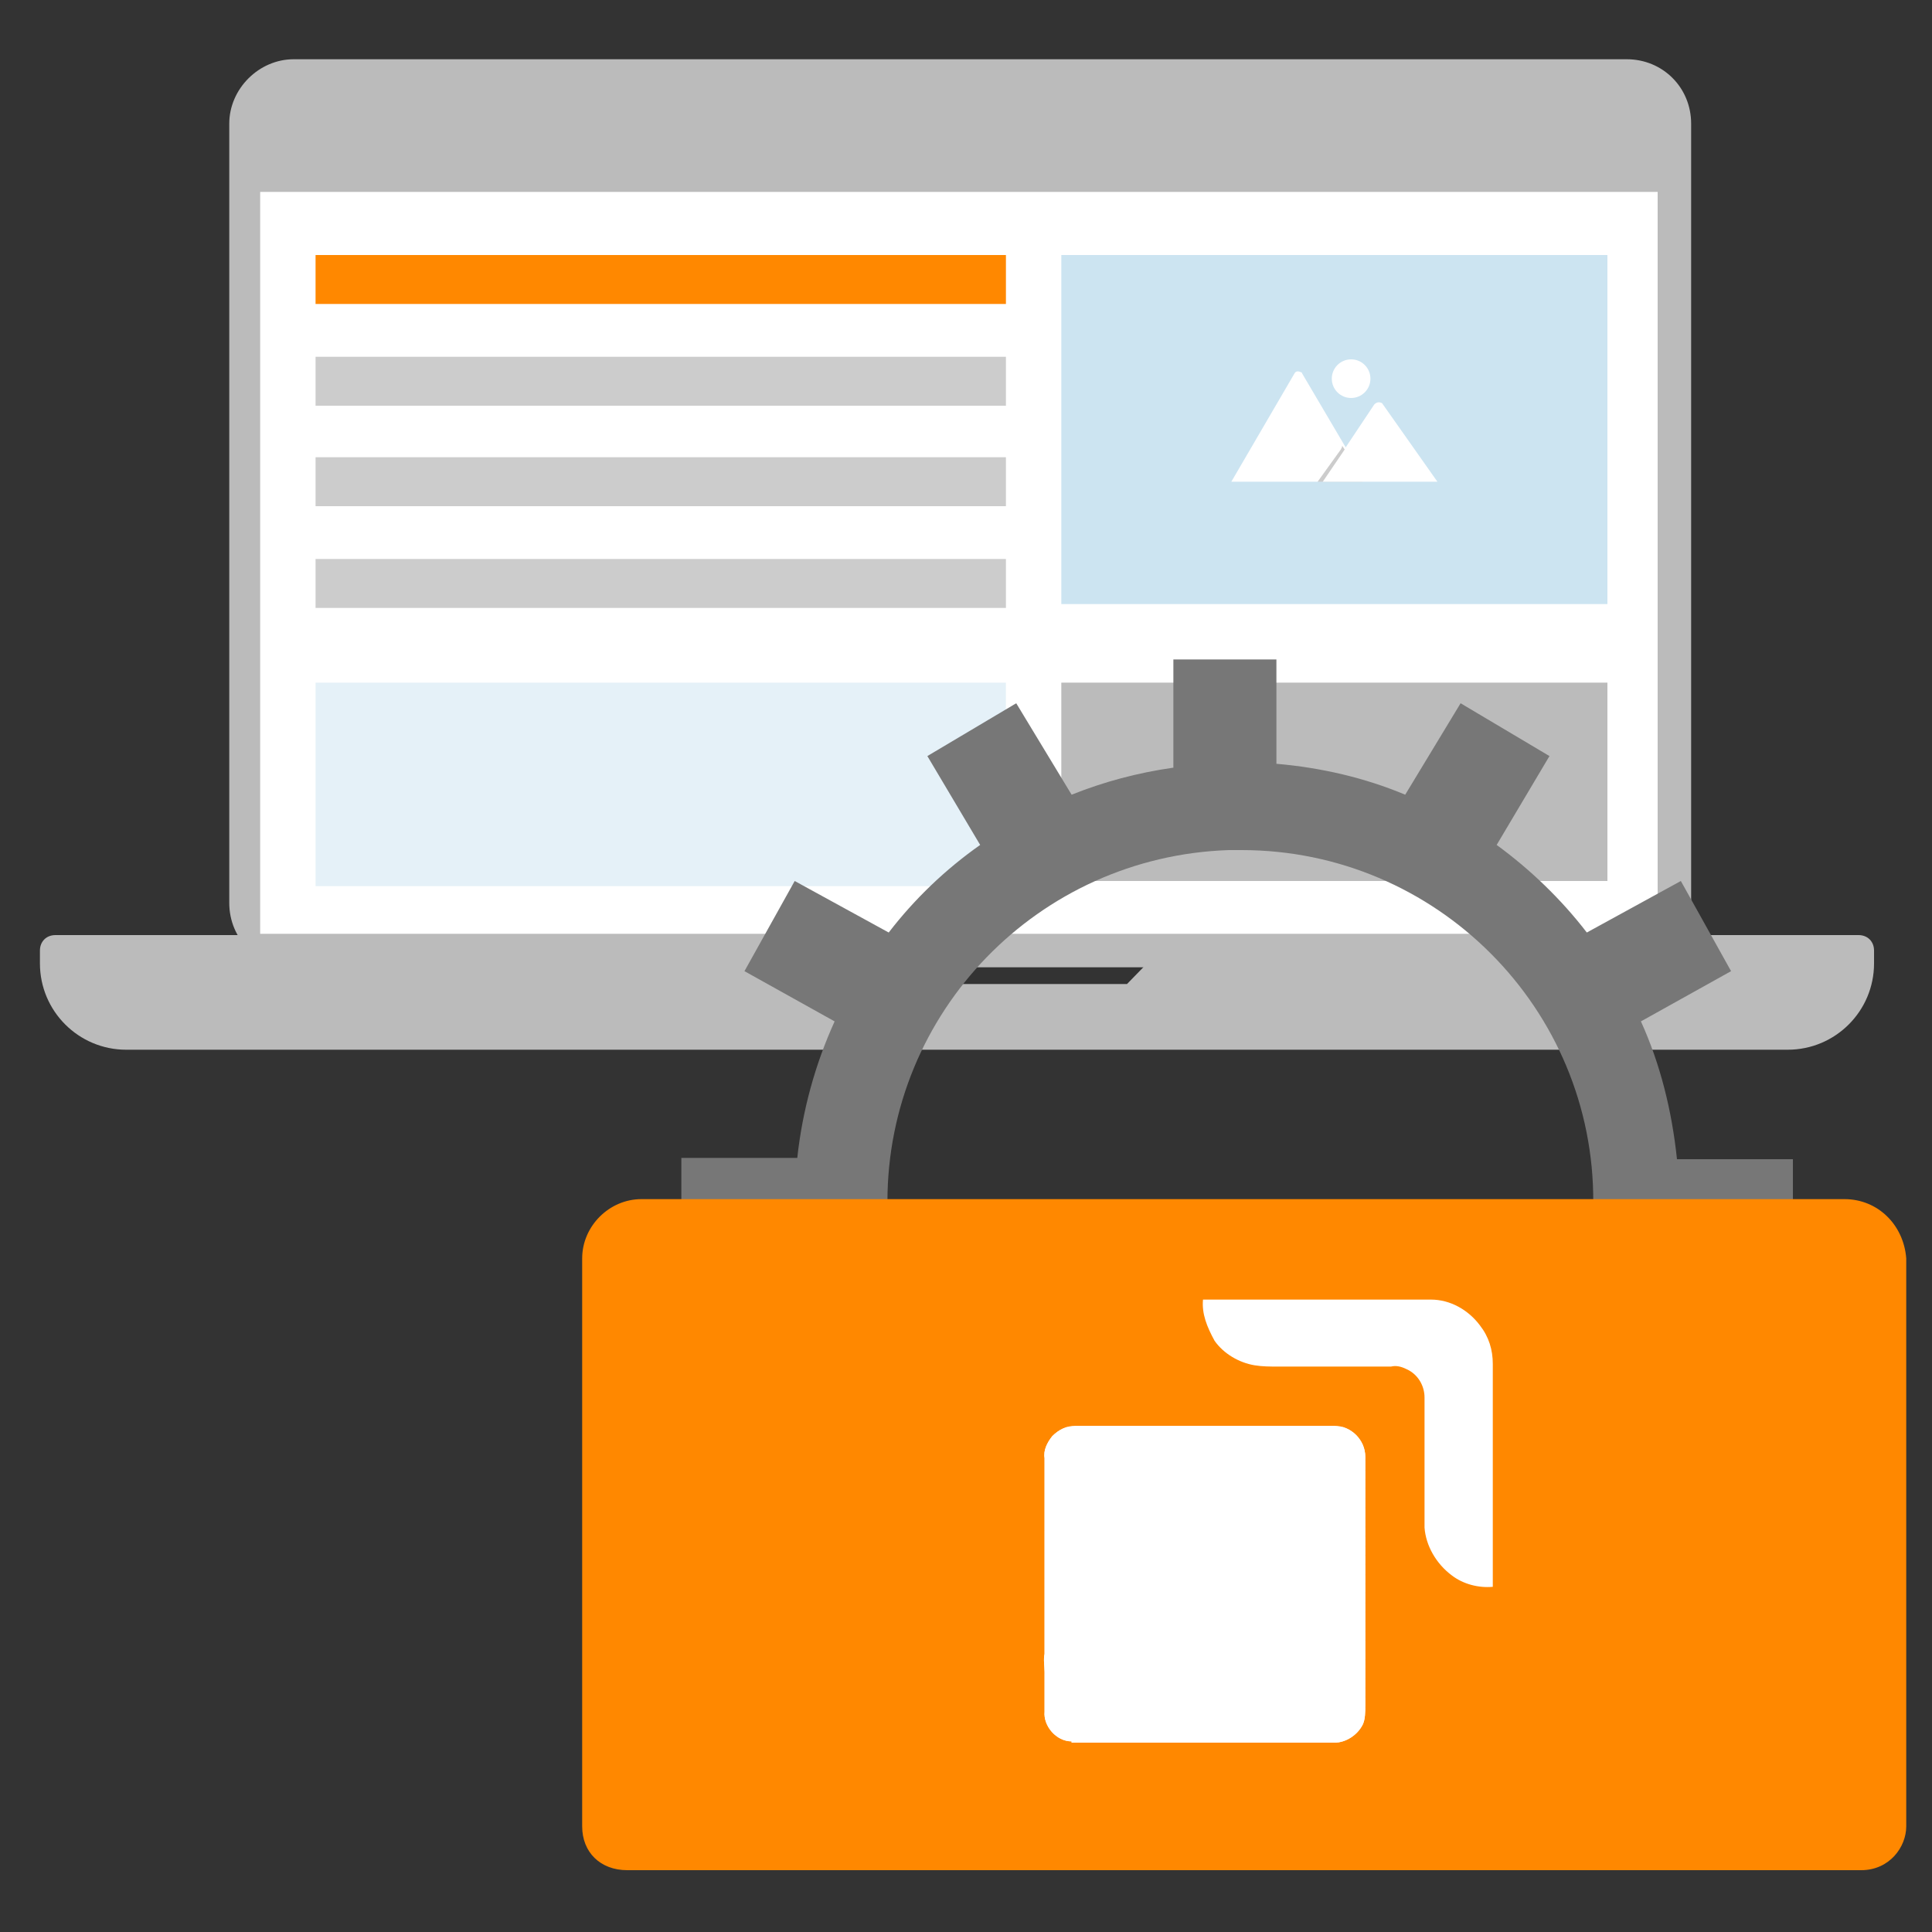 <?xml version="1.0" encoding="utf-8"?>
<!-- Generator: Adobe Illustrator 24.0.3, SVG Export Plug-In . SVG Version: 6.00 Build 0)  -->
<svg version="1.1" id="a5742f37-1ed6-491b-8e76-0beae2f41d80"
	 xmlns="http://www.w3.org/2000/svg" xmlns:xlink="http://www.w3.org/1999/xlink" x="0px" y="0px" viewBox="0 0 150 150"
	 style="enable-background:new 0 0 150 150;" xml:space="preserve">
<rect x="0" y="0" width="150" height="150" fill="#333333" stroke="none"/>
<style type="text/css">
	.st0{fill:#BBBBBB;}
	.st1{fill:#FFFFFF;}
	.st2{fill:#CCE4F1;}
	.st3{fill:#CCCCCC;}
	.st4{fill:#FF8800;}
	.st5{fill:#E5F1F8;}
	.st6{opacity:0.2;enable-background:new    ;}
	.st7{fill:#777777;}
	.st8{clip-path:url(#SVGID_2_);fill:#FFFFFF;}
</style>
<title>strato-illu-</title>
<path class="st0" d="M22.8,4.6h103.5c2.8,0,5,2.2,5,5v60.5c0,2.8-2.2,5-5,5H22.8c-2.8,0-5-2.2-5-5V9.6C17.8,6.9,20.1,4.6,22.8,4.6z"
	/>
<rect x="20.2" y="14.9" class="st1" width="108.5" height="57.6"/>
<path class="st0" d="M91.2,72.6l-3.7,3.8H61.2l-3.4-3.8H4.3c-0.7,0-1.2,0.5-1.2,1.2v1c0,3.7,3,6.7,6.7,6.7h129c3.7,0,6.7-3,6.7-6.7
	v-1c0-0.7-0.5-1.2-1.2-1.2H91.2z"/>
<rect x="82.4" y="53" class="st0" width="42.4" height="15.4"/>
<rect x="82.4" y="19.8" class="st2" width="42.4" height="27.1"/>
<rect x="24.5" y="27.7" class="st3" width="53.6" height="3.8"/>
<rect x="24.5" y="19.8" class="st4" width="53.6" height="3.8"/>
<rect x="24.5" y="43.4" class="st3" width="53.6" height="3.8"/>
<rect x="24.5" y="35.5" class="st3" width="53.6" height="3.8"/>
<rect x="24.5" y="53" class="st5" width="53.6" height="15.8"/>
<g>
	<path class="st1" d="M105.8,37.4H95.6c0,0,0,0,0,0l4.9-8.4c0.1-0.2,0.3-0.2,0.5-0.1c0.1,0,0.1,0.1,0.1,0.1l3.3,5.6l0.2,0.3
		L105.8,37.4z"/>
	<polygon class="st6" points="105.8,37.4 102.3,37.4 104.1,34.9 104.2,34.7 104.2,34.6 104.4,34.9 	"/>
	<path class="st1" d="M111.6,37.4h-8.9l1.7-2.5l0.1-0.2l2.2-3.3c0.2-0.2,0.4-0.2,0.6-0.1c0,0,0,0,0,0c0,0,0,0,0,0L111.6,37.4z"/>
	<circle class="st1" cx="104.9" cy="29.4" r="1.5"/>
</g>
<path class="st7" d="M63.6,102.8l7-0.2c-1.1-2.9-1.7-6.1-1.7-9.3c0-14.7,11.7-26.8,26.5-27.3c0.3,0,0.6,0,1,0
	c15.1,0,27.4,12.3,27.3,27.4c0,2.6-0.4,5.1-1.1,7.5l7-0.2c0.3-1.1,0.5-2.3,0.6-3.5l9,0l0-7.2l-9,0c-0.4-3.8-1.3-7.4-2.8-10.7l7-3.9
	l-3.9-7l-7.3,4c-2-2.6-4.4-4.9-7-6.8l4.1-6.9l-6.9-4.1l-4.3,7.1c-3.1-1.3-6.5-2.1-10-2.4l0-8.1l-8,0l0,8.4c-2.8,0.4-5.4,1.1-7.9,2.1
	l-4.3-7.1l-6.9,4.1l4.1,6.9c-2.7,1.9-5.1,4.2-7.1,6.8l-7.3-4l-3.9,7l7,3.9c-1.5,3.3-2.5,6.9-2.9,10.6l-9,0l0,7.2l9,0
	C62.6,99,63.1,100.9,63.6,102.8z"/>
<g>
	<path id="XMLID_20_" class="st4" d="M143.2,93.1H49.8c-2.5,0-4.6,2.1-4.6,4.6v44.1c0,2,1.4,3.4,3.5,3.4h95.8c2.2,0,3.5-1.8,3.5-3.4
		V97.7C147.8,95.1,145.8,93.1,143.2,93.1z"/>
	<g>
		<g>
			<path class="st1" d="M93.4,100.9c5.9,0,11.8,0,17.7,0c1.5,0,2.9,0.8,3.8,2c0.7,0.9,1,1.9,1,3c0,5.8,0,11.5,0,17.3
				c-1.1,0.1-2.3-0.2-3.2-0.9c-1.2-0.9-2-2.3-2.1-3.7c0-3.4,0-6.8,0-10.1c0-0.9-0.5-1.8-1.4-2.2c-0.4-0.2-0.8-0.3-1.2-0.2
				c-2.9,0-5.9,0-8.8,0c-0.6,0-1.2,0-1.8-0.1c-1.2-0.2-2.4-0.9-3.1-1.9C93.7,103,93.3,102,93.4,100.9L93.4,100.9z"/>
		</g>
		<g>
			<g>
				<defs>
					<path id="SVGID_1_" d="M81.7,111.5c0.5-0.5,1.1-0.8,1.8-0.8c6.7,0,13.4,0,20.1,0c1.3,0,2.4,1.1,2.4,2.4c0,6.4,0,12.9,0,19.3
						c0,0.5,0,1.1-0.2,1.5c-0.4,0.8-1.3,1.4-2.2,1.4c-6.8,0-13.6,0-20.4,0l0-0.1c-1.2,0-2.2-1.2-2.1-2.3c0-1,0-2.1,0-3.1
						c0-0.5-0.1-0.9,0-1.4c0-2.1,0-4.2,0-6.3c0-3,0-5.9,0-8.9C81,112.6,81.3,112,81.7,111.5L81.7,111.5z"/>
				</defs>
				<use xlink:href="#SVGID_1_"  style="overflow:visible;fill:#FFFFFF;"/>
				<clipPath id="SVGID_2_">
					<use xlink:href="#SVGID_1_"  style="overflow:visible;"/>
				</clipPath>
				<polygon class="st8" points="81,133.4 82,135.4 81,135.4 				"/>
				<polygon class="st8" points="81,132.6 82.3,135.4 82,135.4 81,133.4 				"/>
				<polygon class="st8" points="81,131.9 82.6,135.4 82.3,135.4 81,132.6 				"/>
				<polygon class="st8" points="81,131.1 83,135.4 82.6,135.4 81,131.9 				"/>
				<polygon class="st8" points="81,130.4 83.3,135.4 83,135.4 81,131.1 				"/>
				<polygon class="st8" points="81,129.7 83.7,135.4 83.3,135.4 81,130.4 				"/>
				<polygon class="st8" points="81,128.9 84,135.4 83.7,135.4 81,129.7 				"/>
				<polygon class="st8" points="81,128.2 84.4,135.4 84,135.4 81,128.9 				"/>
				<polygon class="st8" points="81,127.5 84.7,135.4 84.4,135.4 81,128.2 				"/>
				<polygon class="st8" points="81,126.7 85.1,135.4 84.7,135.4 81,127.5 				"/>
				<polygon class="st8" points="81,126 85.4,135.4 85.1,135.4 81,126.7 				"/>
				<polygon class="st8" points="81,125.3 85.7,135.4 85.4,135.4 81,126 				"/>
				<polygon class="st8" points="81,124.5 86.1,135.4 85.7,135.4 81,125.3 				"/>
				<polygon class="st8" points="81,123.8 86.4,135.4 86.1,135.4 81,124.5 				"/>
				<polygon class="st8" points="81,123 86.8,135.4 86.4,135.4 81,123.8 				"/>
				<polygon class="st8" points="81,122.3 87.1,135.4 86.8,135.4 81,123 				"/>
				<polygon class="st8" points="81,121.6 87.5,135.4 87.1,135.4 81,122.3 				"/>
				<polygon class="st8" points="81,120.8 87.8,135.4 87.5,135.4 81,121.6 				"/>
				<polygon class="st8" points="81,120.1 88.1,135.4 87.8,135.4 81,120.8 				"/>
				<polygon class="st8" points="81,119.4 88.5,135.4 88.1,135.4 81,120.1 				"/>
				<polygon class="st8" points="81,118.6 88.8,135.4 88.5,135.4 81,119.4 				"/>
				<polygon class="st8" points="81,117.9 89.2,135.4 88.8,135.4 81,118.6 				"/>
				<polygon class="st8" points="81,117.2 89.5,135.4 89.2,135.4 81,117.9 				"/>
				<polygon class="st8" points="81,116.4 89.9,135.4 89.5,135.4 81,117.2 				"/>
				<polygon class="st8" points="81,115.7 90.2,135.4 89.9,135.4 81,116.4 				"/>
				<polygon class="st8" points="81,115 90.5,135.4 90.2,135.4 81,115.7 				"/>
				<polygon class="st8" points="81,114.2 90.9,135.4 90.5,135.4 81,115 				"/>
				<polygon class="st8" points="81,113.5 91.2,135.4 90.9,135.4 81,114.2 				"/>
				<polygon class="st8" points="81,112.7 91.6,135.4 91.2,135.4 81,113.5 				"/>
				<polygon class="st8" points="81,112 91.9,135.4 91.6,135.4 81,112.7 				"/>
				<polygon class="st8" points="81,111.3 92.3,135.4 91.9,135.4 81,112 				"/>
				<polygon class="st8" points="81.1,110.8 92.6,135.4 92.3,135.4 81,111.3 81,110.8 				"/>
				<polygon class="st8" points="81.4,110.8 93,135.4 92.6,135.4 81.1,110.8 				"/>
				<polygon class="st8" points="81.8,110.8 93.3,135.4 93,135.4 81.4,110.8 				"/>
				<polygon class="st8" points="82.1,110.8 93.6,135.4 93.3,135.4 81.8,110.8 				"/>
				<polygon class="st8" points="82.5,110.8 94,135.4 93.6,135.4 82.1,110.8 				"/>
				<polygon class="st8" points="82.8,110.8 94.3,135.4 94,135.4 82.5,110.8 				"/>
				<polygon class="st8" points="83.2,110.8 94.7,135.4 94.3,135.4 82.8,110.8 				"/>
				<polygon class="st8" points="83.5,110.8 95,135.4 94.7,135.4 83.2,110.8 				"/>
				<polygon class="st8" points="83.8,110.8 95.4,135.4 95,135.4 83.5,110.8 				"/>
				<polygon class="st8" points="84.2,110.8 95.7,135.4 95.4,135.4 83.8,110.8 				"/>
				<polygon class="st8" points="84.5,110.8 96,135.4 95.7,135.4 84.2,110.8 				"/>
				<polygon class="st8" points="84.9,110.8 96.4,135.4 96,135.4 84.5,110.8 				"/>
				<polygon class="st8" points="85.2,110.8 96.7,135.4 96.4,135.4 84.9,110.8 				"/>
				<polygon class="st8" points="85.6,110.8 97.1,135.4 96.7,135.4 85.2,110.8 				"/>
				<polygon class="st8" points="85.9,110.8 97.4,135.4 97.1,135.4 85.6,110.8 				"/>
				<polygon class="st8" points="86.2,110.8 97.8,135.4 97.4,135.4 85.9,110.8 				"/>
				<polygon class="st8" points="86.6,110.8 98.1,135.4 97.8,135.4 86.2,110.8 				"/>
				<polygon class="st8" points="86.9,110.8 98.4,135.4 98.1,135.4 86.6,110.8 				"/>
				<polygon class="st8" points="87.3,110.8 98.8,135.4 98.4,135.4 86.9,110.8 				"/>
				<polygon class="st8" points="87.6,110.8 99.1,135.4 98.8,135.4 87.3,110.8 				"/>
				<polygon class="st8" points="88,110.8 99.5,135.4 99.1,135.4 87.6,110.8 				"/>
				<polygon class="st8" points="88.3,110.8 99.8,135.4 99.5,135.4 88,110.8 				"/>
				<polygon class="st8" points="88.7,110.8 100.2,135.4 99.8,135.4 88.3,110.8 				"/>
				<polygon class="st8" points="89,110.8 100.5,135.4 100.2,135.4 88.7,110.8 				"/>
				<polygon class="st8" points="89.3,110.8 100.8,135.4 100.5,135.4 89,110.8 				"/>
				<polygon class="st8" points="89.7,110.8 101.2,135.4 100.8,135.4 89.3,110.8 				"/>
				<polygon class="st8" points="90,110.8 101.5,135.4 101.2,135.4 89.7,110.8 				"/>
				<polygon class="st8" points="90.4,110.8 101.9,135.4 101.5,135.4 90,110.8 				"/>
				<polygon class="st8" points="90.7,110.8 102.2,135.4 101.9,135.4 90.4,110.8 				"/>
				<polygon class="st8" points="91.1,110.8 102.6,135.4 102.2,135.4 90.7,110.8 				"/>
				<polygon class="st8" points="91.4,110.8 102.9,135.4 102.6,135.4 91.1,110.8 				"/>
				<polygon class="st8" points="91.7,110.8 103.2,135.4 102.9,135.4 91.4,110.8 				"/>
				<polygon class="st8" points="92.1,110.8 103.6,135.4 103.2,135.4 91.7,110.8 				"/>
				<polygon class="st8" points="92.4,110.8 103.9,135.4 103.6,135.4 92.1,110.8 				"/>
				<polygon class="st8" points="92.8,110.8 104.3,135.4 103.9,135.4 92.4,110.8 				"/>
				<polygon class="st8" points="93.1,110.8 104.6,135.4 104.3,135.4 92.8,110.8 				"/>
				<polygon class="st8" points="93.5,110.8 105,135.4 104.6,135.4 93.1,110.8 				"/>
				<polygon class="st8" points="93.8,110.8 105.3,135.4 105,135.4 93.5,110.8 				"/>
				<polygon class="st8" points="94.1,110.8 105.7,135.4 105.3,135.4 93.8,110.8 				"/>
				<polygon class="st8" points="94.5,110.8 106,135.4 105.7,135.4 94.1,110.8 				"/>
				<polygon class="st8" points="94.8,110.8 106,134.8 106,135.4 106,135.4 94.5,110.8 				"/>
				<polygon class="st8" points="95.2,110.8 106,134 106,134.8 94.8,110.8 				"/>
				<polygon class="st8" points="95.5,110.8 106,133.3 106,134 95.2,110.8 				"/>
				<polygon class="st8" points="95.9,110.8 106,132.6 106,133.3 95.5,110.8 				"/>
				<polygon class="st8" points="96.2,110.8 106,131.8 106,132.6 95.9,110.8 				"/>
				<polygon class="st8" points="96.5,110.8 106,131.1 106,131.8 96.2,110.8 				"/>
				<polygon class="st8" points="96.9,110.8 106,130.4 106,131.1 96.5,110.8 				"/>
				<polygon class="st8" points="97.2,110.8 106,129.6 106,130.4 96.9,110.8 				"/>
				<polygon class="st8" points="97.6,110.8 106,128.9 106,129.6 97.2,110.8 				"/>
				<polygon class="st8" points="97.9,110.8 106,128.2 106,128.9 97.6,110.8 				"/>
				<polygon class="st8" points="98.3,110.8 106,127.4 106,128.2 97.9,110.8 				"/>
				<polygon class="st8" points="98.6,110.8 106,126.7 106,127.4 98.3,110.8 				"/>
				<polygon class="st8" points="99,110.8 106,125.9 106,126.7 98.6,110.8 				"/>
				<polygon class="st8" points="99.3,110.8 106,125.2 106,125.9 99,110.8 				"/>
				<polygon class="st8" points="99.6,110.8 106,124.5 106,125.2 99.3,110.8 				"/>
				<polygon class="st8" points="100,110.8 106,123.7 106,124.5 99.6,110.8 				"/>
				<polygon class="st8" points="100.3,110.8 106,123 106,123.7 100,110.8 				"/>
				<polygon class="st8" points="100.7,110.8 106,122.3 106,123 100.3,110.8 				"/>
				<polygon class="st8" points="101,110.8 106,121.5 106,122.3 100.7,110.8 				"/>
				<polygon class="st8" points="101.4,110.8 106,120.8 106,121.5 101,110.8 				"/>
				<polygon class="st8" points="101.7,110.8 106,120.1 106,120.8 101.4,110.8 				"/>
				<polygon class="st8" points="102,110.8 106,119.3 106,120.1 101.7,110.8 				"/>
				<polygon class="st8" points="102.4,110.8 106,118.6 106,119.3 102,110.8 				"/>
				<polygon class="st8" points="102.7,110.8 106,117.9 106,118.6 102.4,110.8 				"/>
				<polygon class="st8" points="103.1,110.8 106,117.1 106,117.9 102.7,110.8 				"/>
				<polygon class="st8" points="103.4,110.8 106,116.4 106,117.1 103.1,110.8 				"/>
				<polygon class="st8" points="103.8,110.8 106,115.6 106,116.4 103.4,110.8 				"/>
				<polygon class="st8" points="104.1,110.8 106,114.9 106,115.6 103.8,110.8 				"/>
				<polygon class="st8" points="104.4,110.8 106,114.2 106,114.9 104.1,110.8 				"/>
				<polygon class="st8" points="104.8,110.8 106,113.4 106,114.2 104.4,110.8 				"/>
				<polygon class="st8" points="105.1,110.8 106,112.7 106,113.4 104.8,110.8 				"/>
				<polygon class="st8" points="106,112.7 105.1,110.8 106,110.8 				"/>
			</g>
		</g>
	</g>
</g>
</svg>
